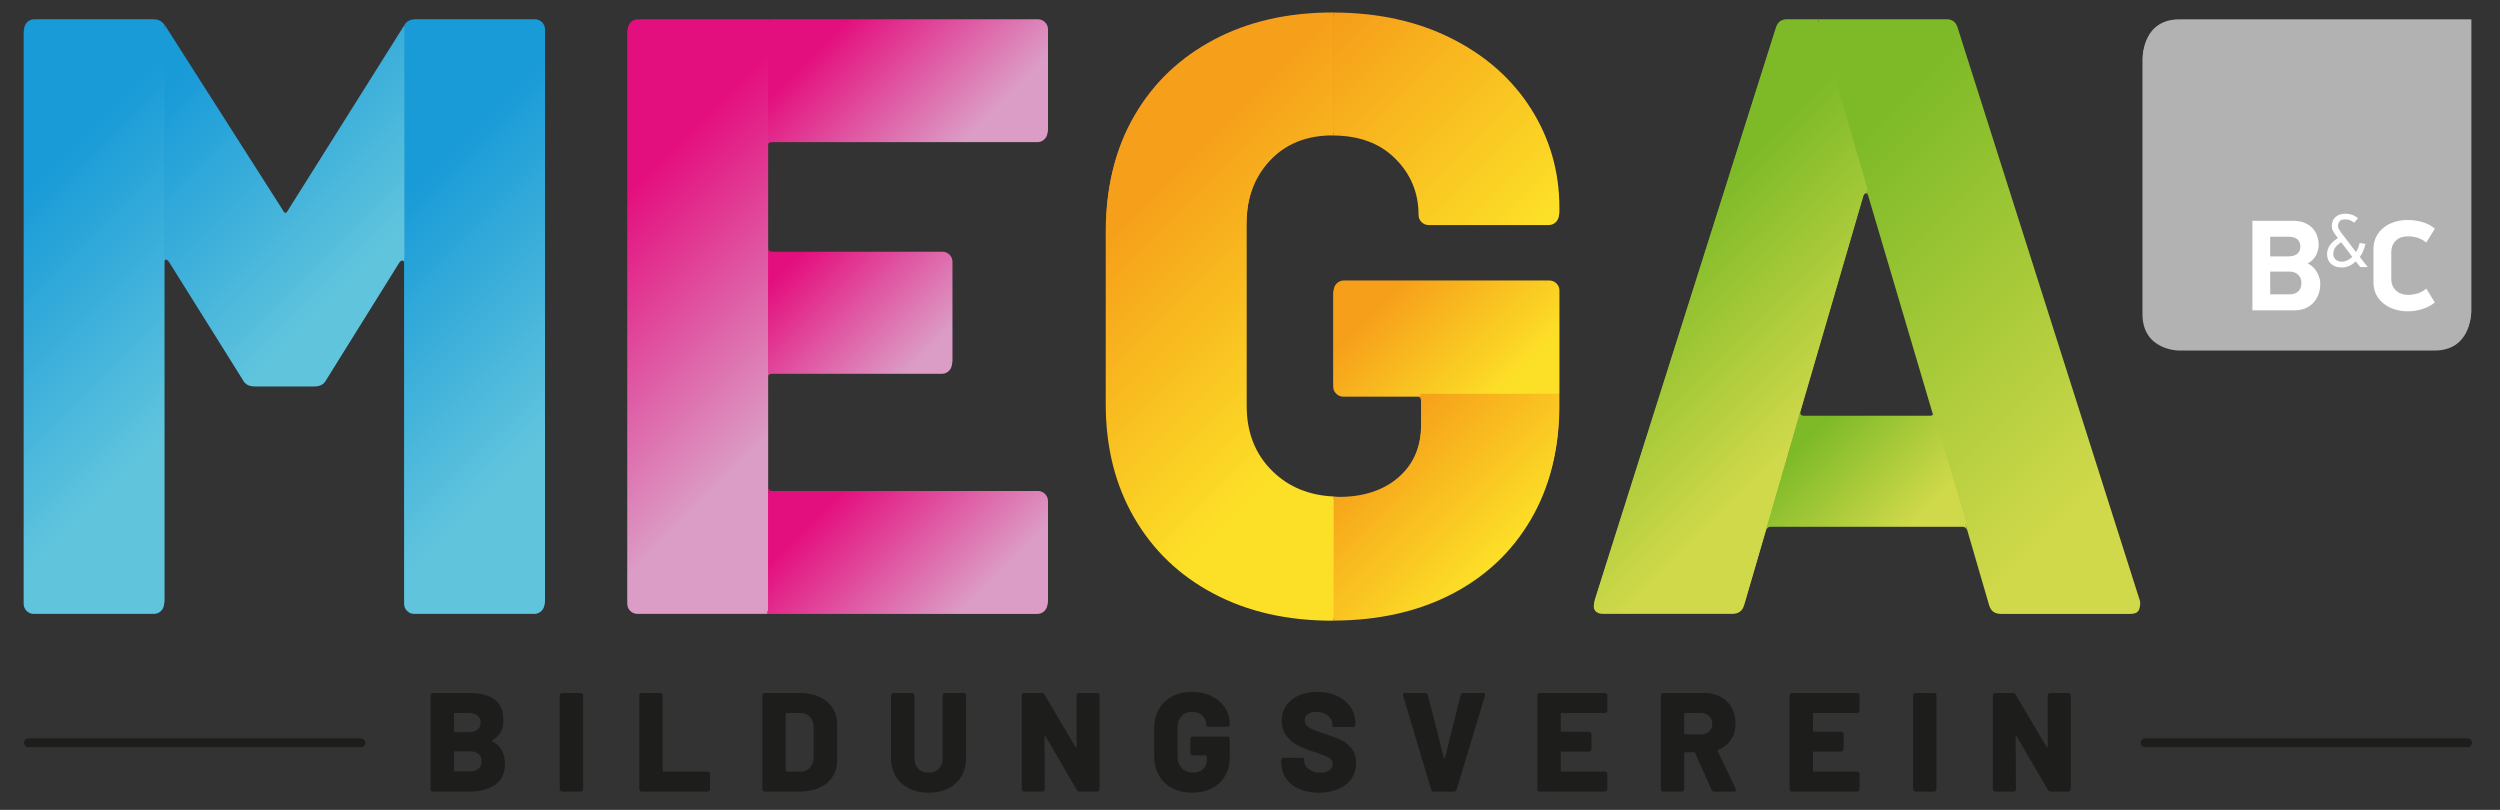 <svg xmlns="http://www.w3.org/2000/svg" width="71" height="23" viewBox="0 0 71 23"><rect x="0" y="0" width="71" height="23" fill="#333333" stroke="none"/><defs><linearGradient id="a" x1="25.991%" x2="74.088%" y1="2.387%" y2="74.207%"><stop offset="0%" stop-color="#199BD8"/><stop offset="100%" stop-color="#60C4DD"/></linearGradient><linearGradient id="b" x1="42.729%" x2="57.251%" y1="19.547%" y2="80.406%"><stop offset="0%" stop-color="#199BD8"/><stop offset="100%" stop-color="#60C4DD"/></linearGradient><linearGradient id="c" x1="42.736%" x2="57.278%" y1="19.493%" y2="80.436%"><stop offset="0%" stop-color="#199BD8"/><stop offset="100%" stop-color="#60C4DD"/></linearGradient><linearGradient id="d" x1="42.842%" x2="57.395%" y1="19.32%" y2="80.685%"><stop offset="0%" stop-color="#E40F7E"/><stop offset="100%" stop-color="#DB9CC5"/></linearGradient><linearGradient id="e" x1="6.305%" x2="88.193%" y1="21.648%" y2="78.365%"><stop offset="0%" stop-color="#E40F7E"/><stop offset="100%" stop-color="#DB9CC5"/></linearGradient><linearGradient id="f" x1="13.364%" x2="83.755%" y1="34.206%" y2="65.464%"><stop offset="0%" stop-color="#E40F7E"/><stop offset="100%" stop-color="#DB9CC5"/></linearGradient><linearGradient id="g" x1="12.999%" x2="84.145%" y1="34.368%" y2="65.962%"><stop offset="0%" stop-color="#E40F7E"/><stop offset="100%" stop-color="#DB9CC5"/></linearGradient><linearGradient id="h" x1="13.76%" x2="87.551%" y1="31.806%" y2="68.852%"><stop offset="0%" stop-color="#F69F1A"/><stop offset="100%" stop-color="#FCDF27"/></linearGradient><linearGradient id="i" x1="18.739%" x2="73.225%" y1="18.958%" y2="73.051%"><stop offset="0%" stop-color="#F69F1A"/><stop offset="100%" stop-color="#FCDF27"/></linearGradient><linearGradient id="j" x1="-1.404%" x2="93.742%" y1="8.139%" y2="96.545%"><stop offset="0%" stop-color="#F69F1A"/><stop offset="100%" stop-color="#FCDF27"/></linearGradient><linearGradient id="k" x1="42.748%" x2="64.816%" y1="20.632%" y2="79.357%"><stop offset="0%" stop-color="#F69F1A"/><stop offset="100%" stop-color="#FCDF27"/></linearGradient><linearGradient id="l" x1="14.611%" x2="85.197%" y1="34.485%" y2="75.394%"><stop offset="0%" stop-color="#7EBA28"/><stop offset="100%" stop-color="#D0D94A"/></linearGradient><linearGradient id="m" x1="28.719%" x2="70.597%" y1="11.823%" y2="88.706%"><stop offset="0%" stop-color="#7EBA28"/><stop offset="100%" stop-color="#D0D94A"/></linearGradient><linearGradient id="n" x1="39.459%" x2="60.956%" y1="31.221%" y2="77.55%"><stop offset="0%" stop-color="#7EBA28"/><stop offset="100%" stop-color="#D0D94A"/></linearGradient><linearGradient id="o" x1="42.736%" x2="57.278%" y1="19.487%" y2="80.43%"><stop offset="0%" stop-color="#199BD8"/><stop offset="100%" stop-color="#60C4DD"/></linearGradient><linearGradient id="p" x1="42.842%" x2="57.395%" y1="19.32%" y2="80.68%"><stop offset="0%" stop-color="#E40F7E"/><stop offset="100%" stop-color="#DB9CC5"/></linearGradient><linearGradient id="q" x1="6.305%" x2="88.193%" y1="21.635%" y2="78.365%"><stop offset="0%" stop-color="#E40F7E"/><stop offset="100%" stop-color="#DB9CC5"/></linearGradient><linearGradient id="r" x1="13.364%" x2="83.755%" y1="34.2%" y2="65.459%"><stop offset="0%" stop-color="#E40F7E"/><stop offset="100%" stop-color="#DB9CC5"/></linearGradient><linearGradient id="s" x1="12.986%" x2="84.132%" y1="34.374%" y2="65.967%"><stop offset="0%" stop-color="#E40F7E"/><stop offset="100%" stop-color="#DB9CC5"/></linearGradient><linearGradient id="t" x1="13.76%" x2="87.551%" y1="31.799%" y2="68.844%"><stop offset="0%" stop-color="#F69F1A"/><stop offset="100%" stop-color="#FCDF27"/></linearGradient><linearGradient id="u" x1="18.739%" x2="73.225%" y1="18.958%" y2="73.036%"><stop offset="0%" stop-color="#F69F1A"/><stop offset="100%" stop-color="#FCDF27"/></linearGradient><linearGradient id="v" x1="14.611%" x2="85.197%" y1="34.485%" y2="75.404%"><stop offset="0%" stop-color="#7EBA28"/><stop offset="100%" stop-color="#D0D94A"/></linearGradient><linearGradient id="w" x1="28.719%" x2="70.597%" y1="11.829%" y2="88.712%"><stop offset="0%" stop-color="#7EBA28"/><stop offset="100%" stop-color="#D0D94A"/></linearGradient><linearGradient id="x" x1="39.462%" x2="60.956%" y1="31.215%" y2="77.55%"><stop offset="0%" stop-color="#7EBA28"/><stop offset="100%" stop-color="#D0D94A"/></linearGradient></defs><g fill="none" fill-rule="evenodd" transform="translate(-3 -3)"><g fill-rule="nonzero"><path fill="#B2B2B2" d="M73.172,3.63 L73.172,11.92 C73.172,11.92 73.172,12.956 72.136,12.956 L64.882,12.956 C64.882,12.956 63.846,12.956 63.846,11.92 L63.846,4.666 C63.846,4.666 63.846,3.63 64.882,3.63 L73.172,3.63 Z"/><path fill="#FFF" d="M72.135,9.576 C72.036,9.49 71.919,9.427 71.782,9.388 C71.645,9.349 71.503,9.329 71.355,9.329 C71.234,9.329 71.116,9.346 71.001,9.381 C70.885,9.415 70.782,9.467 70.693,9.536 C70.603,9.605 70.53,9.691 70.475,9.793 C70.42,9.895 70.392,10.014 70.392,10.149 L70.392,11.102 C70.392,11.24 70.42,11.36 70.477,11.462 C70.534,11.564 70.607,11.649 70.698,11.717 C70.789,11.785 70.892,11.836 71.008,11.87 C71.124,11.905 71.242,11.922 71.362,11.922 C71.512,11.922 71.655,11.9 71.79,11.855 C71.925,11.811 72.04,11.749 72.133,11.67 L71.893,11.279 C71.804,11.348 71.716,11.395 71.629,11.419 C71.542,11.443 71.455,11.456 71.369,11.456 C71.312,11.456 71.256,11.447 71.201,11.43 C71.146,11.413 71.095,11.386 71.05,11.349 C71.004,11.312 70.968,11.265 70.939,11.207 C70.911,11.149 70.897,11.078 70.897,10.995 L70.897,10.253 C70.897,10.169 70.911,10.098 70.939,10.039 C70.967,9.98 71.004,9.932 71.048,9.895 C71.092,9.858 71.143,9.832 71.199,9.816 C71.256,9.8 71.312,9.792 71.369,9.792 C71.455,9.792 71.544,9.805 71.635,9.831 C71.726,9.857 71.811,9.903 71.89,9.969 L72.134,9.578 L72.135,9.576 Z M69.734,10.423 C69.713,10.439 69.689,10.454 69.664,10.467 C69.639,10.48 69.613,10.491 69.585,10.499 C69.558,10.507 69.53,10.512 69.503,10.512 C69.42,10.512 69.357,10.491 69.315,10.449 C69.273,10.407 69.251,10.356 69.251,10.294 C69.251,10.225 69.27,10.164 69.307,10.111 C69.344,10.058 69.4,10.009 69.475,9.963 C69.53,10.032 69.582,10.101 69.633,10.169 C69.684,10.237 69.736,10.306 69.789,10.375 C69.773,10.391 69.755,10.407 69.733,10.423 M70.018,10.665 L70.229,10.665 C70.193,10.621 70.156,10.573 70.117,10.523 C70.078,10.473 70.041,10.425 70.005,10.379 C70.047,10.32 70.08,10.259 70.105,10.197 C70.13,10.135 70.151,10.071 70.166,10.007 L69.998,9.981 C69.988,10.026 69.975,10.069 69.96,10.11 C69.945,10.152 69.924,10.195 69.896,10.241 C69.824,10.146 69.752,10.051 69.679,9.956 C69.606,9.86 69.533,9.765 69.462,9.671 C69.435,9.634 69.415,9.603 69.403,9.58 C69.391,9.556 69.385,9.528 69.385,9.495 C69.385,9.445 69.4,9.402 69.429,9.366 C69.458,9.33 69.508,9.312 69.576,9.312 C69.602,9.312 69.625,9.313 69.646,9.315 C69.667,9.317 69.687,9.321 69.707,9.328 C69.727,9.334 69.748,9.344 69.771,9.357 C69.793,9.37 69.817,9.386 69.843,9.406 L69.953,9.279 C69.9,9.234 69.843,9.201 69.782,9.18 C69.721,9.159 69.661,9.149 69.602,9.149 C69.536,9.149 69.478,9.158 69.429,9.176 C69.38,9.194 69.339,9.219 69.306,9.25 C69.274,9.281 69.249,9.319 69.233,9.362 C69.216,9.405 69.208,9.451 69.208,9.5 C69.208,9.55 69.218,9.595 69.239,9.635 C69.26,9.675 69.286,9.716 69.318,9.758 C69.329,9.772 69.34,9.787 69.35,9.801 C69.36,9.815 69.371,9.829 69.382,9.842 C69.274,9.911 69.196,9.982 69.147,10.055 C69.098,10.128 69.074,10.212 69.074,10.306 C69.074,10.356 69.083,10.403 69.1,10.448 C69.117,10.492 69.143,10.532 69.178,10.566 C69.212,10.6 69.256,10.628 69.309,10.648 C69.362,10.668 69.425,10.678 69.496,10.678 C69.569,10.678 69.639,10.662 69.706,10.631 C69.773,10.599 69.833,10.557 69.888,10.504 L70.017,10.665 L70.018,10.665 Z M68.259,11.355 C68.201,11.412 68.116,11.441 68.002,11.441 L67.459,11.441 L67.459,10.795 L67.998,10.795 C68.106,10.795 68.191,10.825 68.253,10.885 C68.315,10.945 68.345,11.024 68.345,11.122 C68.345,11.22 68.316,11.298 68.258,11.355 M68.228,10.289 C68.169,10.338 68.086,10.363 67.98,10.363 L67.459,10.363 L67.459,9.805 L67.972,9.805 C68.09,9.805 68.177,9.83 68.232,9.879 C68.287,9.928 68.315,10 68.315,10.093 C68.315,10.174 68.285,10.24 68.226,10.289 M68.859,10.982 C68.844,10.927 68.822,10.873 68.792,10.82 C68.763,10.767 68.726,10.718 68.681,10.673 C68.637,10.628 68.584,10.59 68.522,10.561 C68.63,10.507 68.71,10.43 68.76,10.332 C68.81,10.233 68.836,10.137 68.836,10.043 C68.836,9.952 68.821,9.864 68.792,9.78 C68.763,9.696 68.718,9.622 68.657,9.558 C68.597,9.494 68.52,9.443 68.428,9.406 C68.336,9.369 68.225,9.351 68.098,9.351 L66.953,9.351 L66.953,11.895 L68.146,11.895 C68.267,11.895 68.372,11.875 68.464,11.834 C68.555,11.793 68.631,11.739 68.693,11.67 C68.755,11.601 68.801,11.521 68.833,11.43 C68.865,11.339 68.881,11.242 68.881,11.139 C68.881,11.09 68.874,11.038 68.859,10.982"/><path fill="url(#a)" d="M14.453,3.82 L11.164,9.053 C11.116,9.15 11.068,9.15 11.02,9.053 L7.683,3.82 C7.676,3.809 7.666,3.806 7.659,3.796 L7.659,10.47 C7.659,10.407 7.675,10.374 7.707,10.374 C7.739,10.374 7.771,10.397 7.803,10.445 L9.892,13.783 C9.955,13.911 10.068,13.975 10.228,13.975 L11.933,13.975 C12.093,13.975 12.205,13.911 12.269,13.783 L14.333,10.47 C14.365,10.422 14.397,10.398 14.429,10.398 C14.461,10.398 14.477,10.43 14.477,10.495 L14.477,3.794 C14.47,3.805 14.459,3.809 14.453,3.82 L14.453,3.82 Z"/><path fill="url(#b)" d="M7.682,3.82 C7.602,3.692 7.49,3.628 7.346,3.628 L3.96,3.628 C3.88,3.628 3.812,3.656 3.756,3.712 C3.7,3.769 3.672,3.836 3.672,3.916 L3.672,20.146 C3.672,20.226 3.7,20.294 3.756,20.35 C3.812,20.407 3.88,20.434 3.96,20.434 L7.37,20.434 C7.45,20.434 7.517,20.407 7.574,20.35 C7.63,20.294 7.658,20.226 7.658,20.146 L7.658,10.47 C7.658,10.47 7.658,10.47 7.658,10.47 L7.658,3.797 C7.665,3.807 7.675,3.81 7.682,3.821 L7.682,3.82 Z"/><path fill="url(#c)" d="M18.378,3.712 C18.321,3.656 18.253,3.628 18.174,3.628 L14.789,3.628 C14.628,3.628 14.517,3.692 14.453,3.82 C14.459,3.808 14.47,3.804 14.477,3.794 L14.477,20.146 C14.477,20.226 14.505,20.294 14.561,20.35 C14.617,20.407 14.685,20.434 14.765,20.434 L18.175,20.434 C18.255,20.434 18.322,20.407 18.379,20.35 C18.435,20.294 18.463,20.226 18.463,20.146 L18.463,3.916 C18.463,3.836 18.435,3.769 18.379,3.712 L18.378,3.712 Z"/><path fill="url(#d)" d="M24.801,16.905 L24.801,3.628 L21.103,3.628 C21.023,3.628 20.955,3.656 20.899,3.712 C20.843,3.769 20.815,3.836 20.815,3.916 L20.815,20.146 C20.815,20.226 20.843,20.294 20.899,20.35 C20.955,20.407 21.023,20.434 21.103,20.434 L24.801,20.434 L24.801,16.905 Z"/><path fill="url(#e)" d="M24.921,13.616 L29.747,13.616 C29.827,13.616 29.895,13.588 29.951,13.532 C30.007,13.475 30.035,13.408 30.035,13.328 L30.035,10.518 C30.035,10.438 30.007,10.371 29.951,10.314 C29.895,10.258 29.827,10.23 29.747,10.23 L24.921,10.23 C24.84,10.23 24.801,10.19 24.801,10.11 L24.801,13.736 C24.801,13.656 24.841,13.616 24.921,13.616 Z"/><path fill="url(#f)" d="M32.664,3.712 C32.608,3.656 32.54,3.628 32.46,3.628 L24.801,3.628 L24.801,7.157 C24.801,7.077 24.841,7.037 24.921,7.037 L32.46,7.037 C32.54,7.037 32.608,7.01 32.664,6.953 C32.72,6.897 32.748,6.829 32.748,6.749 L32.748,3.916 C32.748,3.836 32.72,3.769 32.664,3.712 Z"/><path fill="url(#g)" d="M32.459,17.026 L24.92,17.026 C24.839,17.026 24.8,16.986 24.8,16.906 L24.8,20.435 L32.459,20.435 C32.539,20.435 32.607,20.408 32.663,20.351 C32.719,20.295 32.747,20.227 32.747,20.147 L32.747,17.314 C32.747,17.234 32.719,17.167 32.663,17.11 C32.607,17.054 32.539,17.026 32.459,17.026 Z"/><path fill="url(#h)" d="M47.273,11.335 C47.273,11.255 47.245,11.188 47.189,11.131 C47.133,11.075 47.065,11.047 46.985,11.047 L41.151,11.047 C41.071,11.047 41.003,11.075 40.947,11.131 C40.891,11.188 40.863,11.255 40.863,11.335 L40.863,13.977 C40.863,14.057 40.891,14.124 40.947,14.18 C41.003,14.237 41.071,14.265 41.151,14.265 L47.273,14.265 L47.273,11.335 L47.273,11.335 Z"/><path fill="url(#i)" d="M42.711,16.629 C42.279,17.006 41.711,17.193 41.006,17.193 C40.956,17.193 40.912,17.183 40.863,17.181 L40.863,20.625 C42.132,20.622 43.249,20.375 44.211,19.882 C45.179,19.386 45.931,18.681 46.468,17.769 C47.004,16.857 47.272,15.8 47.272,14.6 L47.272,14.264 L43.238,14.264 C43.318,14.264 43.358,14.304 43.358,14.383 L43.358,15.056 C43.358,15.728 43.142,16.252 42.71,16.628 L42.711,16.629 Z"/><path fill="url(#j)" d="M44.2,4.168 C43.23,3.684 42.118,3.44 40.864,3.437 L40.864,6.848 C41.604,6.853 42.192,7.071 42.627,7.506 C43.067,7.946 43.287,8.478 43.287,9.103 C43.287,9.183 43.315,9.25 43.371,9.307 C43.427,9.363 43.495,9.391 43.575,9.391 L46.984,9.391 C47.064,9.391 47.132,9.363 47.188,9.307 C47.244,9.25 47.272,9.183 47.272,9.103 L47.272,8.983 C47.272,7.959 47.004,7.022 46.468,6.173 C45.931,5.325 45.175,4.657 44.199,4.168 L44.2,4.168 Z"/><path fill="url(#k)" d="M40.864,17.182 C40.177,17.152 39.597,16.922 39.134,16.473 C38.638,15.994 38.39,15.369 38.39,14.601 L38.39,9.439 C38.39,8.67 38.614,8.046 39.062,7.566 C39.51,7.086 40.102,6.846 40.838,6.846 C40.847,6.846 40.855,6.848 40.864,6.848 L40.864,3.437 C40.855,3.437 40.847,3.436 40.838,3.436 C39.557,3.436 38.433,3.693 37.465,4.205 C36.496,4.718 35.744,5.434 35.208,6.354 C34.671,7.274 34.403,8.342 34.403,9.559 L34.403,14.481 C34.403,15.698 34.671,16.77 35.208,17.698 C35.744,18.627 36.496,19.347 37.465,19.859 C38.433,20.372 39.557,20.628 40.838,20.628 C40.847,20.628 40.855,20.627 40.864,20.627 L40.864,17.183 L40.864,17.182 Z"/><path fill="url(#l)" d="M57.788,14.889 L54.212,14.889 C54.132,14.889 54.1,14.841 54.116,14.744 L53.155,18.057 C53.187,17.994 53.227,17.961 53.275,17.961 L58.749,17.961 C58.798,17.961 58.837,17.993 58.87,18.057 L57.886,14.744 C57.917,14.841 57.886,14.889 57.788,14.889 L57.788,14.889 Z"/><path fill="url(#m)" d="M58.87,18.058 L59.493,20.195 C59.542,20.355 59.653,20.435 59.829,20.435 L63.503,20.435 C63.679,20.435 63.767,20.363 63.767,20.219 C63.767,20.171 63.759,20.131 63.744,20.099 L58.582,3.869 C58.535,3.709 58.43,3.629 58.27,3.629 L54.613,3.629 L56.061,8.575 L57.887,14.745 L58.871,18.058 L58.87,18.058 Z"/><path fill="url(#n)" d="M56.06,8.574 L54.612,3.628 L53.732,3.628 C53.572,3.628 53.468,3.708 53.42,3.868 L48.282,20.098 C48.25,20.21 48.258,20.294 48.306,20.35 C48.354,20.407 48.426,20.434 48.522,20.434 L52.195,20.434 C52.371,20.434 52.483,20.354 52.531,20.194 L53.155,18.057 L54.116,14.744 L55.917,8.574 C55.933,8.526 55.956,8.498 55.989,8.49 C56.02,8.482 56.044,8.51 56.059,8.574 L56.06,8.574 Z"/></g><g fill-rule="nonzero"><path fill="#B2B2B2" d="M73.187,3.549 L73.187,11.839 C73.187,11.839 73.187,12.875 72.151,12.875 L64.897,12.875 C64.897,12.875 63.861,12.875 63.861,11.839 L63.861,4.585 C63.861,4.585 63.861,3.549 64.897,3.549 L73.187,3.549 L73.187,3.549 Z"/><path fill="#FFF" d="M72.15,9.495 C72.051,9.409 71.934,9.346 71.797,9.307 C71.66,9.268 71.518,9.248 71.37,9.248 C71.249,9.248 71.131,9.265 71.016,9.3 C70.9,9.334 70.797,9.386 70.708,9.455 C70.618,9.524 70.545,9.61 70.49,9.712 C70.435,9.814 70.407,9.933 70.407,10.068 L70.407,11.021 C70.407,11.159 70.435,11.279 70.492,11.381 C70.549,11.483 70.622,11.568 70.713,11.636 C70.804,11.704 70.907,11.755 71.023,11.789 C71.139,11.824 71.257,11.841 71.377,11.841 C71.527,11.841 71.67,11.819 71.805,11.774 C71.94,11.73 72.055,11.668 72.148,11.589 L71.908,11.198 C71.819,11.267 71.731,11.314 71.644,11.338 C71.557,11.362 71.47,11.375 71.384,11.375 C71.327,11.375 71.271,11.366 71.216,11.349 C71.161,11.332 71.11,11.305 71.065,11.268 C71.019,11.231 70.983,11.184 70.954,11.126 C70.926,11.068 70.912,10.997 70.912,10.914 L70.912,10.172 C70.912,10.088 70.926,10.017 70.954,9.958 C70.982,9.899 71.019,9.851 71.063,9.814 C71.107,9.777 71.158,9.751 71.214,9.735 C71.271,9.719 71.327,9.711 71.384,9.711 C71.47,9.711 71.559,9.724 71.65,9.75 C71.741,9.776 71.826,9.822 71.905,9.888 L72.149,9.497 L72.15,9.495 Z M69.749,10.342 C69.728,10.358 69.704,10.373 69.679,10.386 C69.654,10.399 69.628,10.41 69.6,10.418 C69.573,10.426 69.545,10.431 69.518,10.431 C69.435,10.431 69.372,10.41 69.33,10.368 C69.288,10.326 69.266,10.275 69.266,10.213 C69.266,10.144 69.285,10.083 69.322,10.03 C69.359,9.977 69.415,9.928 69.49,9.882 C69.545,9.951 69.597,10.02 69.648,10.088 C69.699,10.156 69.751,10.225 69.804,10.294 C69.788,10.31 69.77,10.326 69.748,10.342 M70.033,10.584 L70.244,10.584 C70.208,10.54 70.171,10.492 70.132,10.442 C70.093,10.392 70.056,10.344 70.02,10.298 C70.062,10.239 70.095,10.178 70.12,10.116 C70.145,10.054 70.166,9.99 70.181,9.926 L70.013,9.9 C70.003,9.945 69.99,9.988 69.975,10.029 C69.96,10.071 69.939,10.114 69.911,10.16 C69.839,10.065 69.767,9.97 69.694,9.875 C69.621,9.779 69.548,9.684 69.477,9.59 C69.45,9.553 69.43,9.522 69.418,9.499 C69.406,9.475 69.4,9.447 69.4,9.414 C69.4,9.364 69.415,9.321 69.444,9.285 C69.473,9.249 69.523,9.231 69.591,9.231 C69.617,9.231 69.64,9.232 69.661,9.234 C69.682,9.236 69.702,9.24 69.722,9.247 C69.742,9.253 69.763,9.263 69.786,9.276 C69.808,9.289 69.832,9.305 69.858,9.325 L69.968,9.198 C69.915,9.153 69.858,9.12 69.797,9.099 C69.736,9.078 69.676,9.068 69.617,9.068 C69.551,9.068 69.493,9.077 69.444,9.095 C69.395,9.113 69.354,9.138 69.321,9.169 C69.289,9.2 69.264,9.238 69.248,9.281 C69.231,9.324 69.223,9.37 69.223,9.419 C69.223,9.469 69.233,9.514 69.254,9.554 C69.275,9.594 69.301,9.635 69.333,9.677 C69.344,9.691 69.355,9.706 69.365,9.72 C69.375,9.734 69.386,9.748 69.397,9.761 C69.289,9.83 69.211,9.901 69.162,9.974 C69.113,10.047 69.089,10.131 69.089,10.225 C69.089,10.275 69.098,10.322 69.115,10.367 C69.132,10.411 69.158,10.451 69.193,10.485 C69.227,10.519 69.271,10.547 69.324,10.567 C69.377,10.587 69.44,10.597 69.511,10.597 C69.584,10.597 69.654,10.581 69.721,10.55 C69.788,10.518 69.848,10.476 69.903,10.423 L70.032,10.584 L70.033,10.584 Z M68.274,11.273 C68.216,11.33 68.131,11.359 68.017,11.359 L67.474,11.359 L67.474,10.713 L68.013,10.713 C68.121,10.713 68.206,10.743 68.268,10.803 C68.33,10.863 68.36,10.942 68.36,11.04 C68.36,11.138 68.331,11.216 68.273,11.273 M68.243,10.207 C68.184,10.256 68.101,10.281 67.995,10.281 L67.474,10.281 L67.474,9.723 L67.987,9.723 C68.105,9.723 68.192,9.748 68.247,9.797 C68.302,9.846 68.33,9.918 68.33,10.011 C68.33,10.092 68.3,10.158 68.241,10.207 M68.874,10.901 C68.859,10.846 68.837,10.792 68.807,10.739 C68.778,10.686 68.741,10.637 68.696,10.592 C68.652,10.547 68.599,10.509 68.537,10.48 C68.645,10.426 68.725,10.349 68.775,10.251 C68.825,10.152 68.851,10.056 68.851,9.962 C68.851,9.871 68.836,9.783 68.807,9.699 C68.778,9.615 68.733,9.541 68.672,9.477 C68.612,9.413 68.535,9.362 68.443,9.325 C68.351,9.288 68.24,9.27 68.113,9.27 L66.968,9.27 L66.968,11.814 L68.161,11.814 C68.282,11.814 68.387,11.794 68.479,11.753 C68.57,11.712 68.646,11.658 68.708,11.589 C68.77,11.52 68.816,11.44 68.848,11.349 C68.88,11.258 68.896,11.161 68.896,11.058 C68.896,11.009 68.889,10.957 68.874,10.901"/><path fill="url(#a)" d="M14.468,3.739 L11.179,8.972 C11.131,9.069 11.083,9.069 11.035,8.972 L7.698,3.739 C7.691,3.728 7.681,3.725 7.674,3.715 L7.674,10.389 C7.674,10.326 7.69,10.293 7.722,10.293 C7.754,10.293 7.786,10.316 7.818,10.364 L9.907,13.702 C9.97,13.83 10.083,13.894 10.243,13.894 L11.948,13.894 C12.108,13.894 12.22,13.83 12.284,13.702 L14.348,10.389 C14.38,10.341 14.412,10.317 14.444,10.317 C14.476,10.317 14.492,10.349 14.492,10.414 L14.492,3.713 C14.485,3.724 14.474,3.728 14.468,3.739 L14.468,3.739 Z"/><path fill="url(#b)" d="M7.697,3.739 C7.617,3.611 7.505,3.547 7.361,3.547 L3.975,3.547 C3.895,3.547 3.827,3.575 3.771,3.631 C3.715,3.688 3.687,3.755 3.687,3.835 L3.687,20.065 C3.687,20.145 3.715,20.213 3.771,20.269 C3.827,20.326 3.895,20.353 3.975,20.353 L7.385,20.353 C7.465,20.353 7.532,20.326 7.589,20.269 C7.645,20.213 7.673,20.145 7.673,20.065 L7.673,10.389 C7.673,10.389 7.673,10.389 7.673,10.389 L7.673,3.715 C7.68,3.725 7.69,3.728 7.697,3.739 L7.697,3.739 Z"/><path fill="url(#o)" d="M18.393,3.631 C18.336,3.575 18.268,3.547 18.189,3.547 L14.804,3.547 C14.643,3.547 14.532,3.611 14.468,3.739 C14.474,3.727 14.485,3.723 14.492,3.713 L14.492,20.065 C14.492,20.145 14.52,20.213 14.576,20.269 C14.632,20.326 14.7,20.353 14.78,20.353 L18.19,20.353 C18.27,20.353 18.337,20.326 18.394,20.269 C18.45,20.213 18.478,20.145 18.478,20.065 L18.478,3.835 C18.478,3.755 18.45,3.688 18.394,3.631 L18.393,3.631 Z"/><path fill="url(#p)" d="M24.816,16.824 L24.816,3.547 L21.118,3.547 C21.038,3.547 20.97,3.575 20.914,3.631 C20.858,3.688 20.83,3.755 20.83,3.835 L20.83,20.065 C20.83,20.145 20.858,20.213 20.914,20.269 C20.97,20.326 21.038,20.353 21.118,20.353 L24.816,20.353 L24.816,16.824 Z"/><path fill="url(#q)" d="M24.936,13.535 L29.762,13.535 C29.842,13.535 29.91,13.507 29.966,13.451 C30.022,13.394 30.05,13.327 30.05,13.247 L30.05,10.437 C30.05,10.357 30.022,10.29 29.966,10.233 C29.91,10.177 29.842,10.149 29.762,10.149 L24.936,10.149 C24.855,10.149 24.816,10.109 24.816,10.029 L24.816,13.655 C24.816,13.575 24.856,13.535 24.936,13.535 Z"/><path fill="url(#r)" d="M32.679,3.631 C32.623,3.575 32.555,3.547 32.475,3.547 L24.816,3.547 L24.816,7.076 C24.816,6.996 24.856,6.956 24.936,6.956 L32.475,6.956 C32.555,6.956 32.623,6.929 32.679,6.872 C32.735,6.816 32.763,6.748 32.763,6.668 L32.763,3.835 C32.763,3.755 32.735,3.688 32.679,3.631 Z"/><path fill="url(#s)" d="M32.475,16.944 L24.936,16.944 C24.855,16.944 24.816,16.904 24.816,16.824 L24.816,20.353 L32.475,20.353 C32.555,20.353 32.623,20.326 32.679,20.269 C32.735,20.213 32.763,20.145 32.763,20.065 L32.763,17.232 C32.763,17.152 32.735,17.085 32.679,17.028 C32.623,16.972 32.555,16.944 32.475,16.944 Z"/><path fill="url(#t)" d="M47.288,11.254 C47.288,11.174 47.26,11.107 47.204,11.05 C47.148,10.994 47.08,10.966 47,10.966 L41.166,10.966 C41.086,10.966 41.018,10.994 40.962,11.05 C40.906,11.107 40.878,11.174 40.878,11.254 L40.878,13.896 C40.878,13.976 40.906,14.043 40.962,14.099 C41.018,14.156 41.086,14.184 41.166,14.184 L47.288,14.184 L47.288,11.254 Z"/><path fill="url(#u)" d="M42.726,16.548 C42.294,16.925 41.726,17.112 41.021,17.112 C40.971,17.112 40.927,17.102 40.878,17.1 L40.878,20.544 C42.147,20.541 43.264,20.294 44.226,19.801 C45.194,19.305 45.946,18.6 46.483,17.688 C47.019,16.776 47.287,15.719 47.287,14.519 L47.287,14.183 L43.253,14.183 C43.333,14.183 43.373,14.223 43.373,14.302 L43.373,14.975 C43.373,15.647 43.157,16.171 42.725,16.547 L42.726,16.548 Z"/><path fill="url(#j)" d="M44.215,4.087 C43.245,3.603 42.133,3.359 40.879,3.356 L40.879,6.767 C41.619,6.772 42.207,6.99 42.642,7.425 C43.082,7.865 43.302,8.397 43.302,9.022 C43.302,9.102 43.33,9.169 43.386,9.226 C43.442,9.282 43.51,9.31 43.59,9.31 L46.999,9.31 C47.079,9.31 47.147,9.282 47.203,9.226 C47.259,9.169 47.287,9.102 47.287,9.022 L47.287,8.902 C47.287,7.878 47.019,6.941 46.483,6.092 C45.946,5.244 45.19,4.576 44.214,4.087 L44.215,4.087 Z"/><path fill="url(#k)" d="M40.879,17.1 C40.192,17.07 39.612,16.84 39.149,16.391 C38.653,15.912 38.405,15.287 38.405,14.519 L38.405,9.357 C38.405,8.588 38.629,7.964 39.077,7.484 C39.525,7.004 40.117,6.764 40.853,6.764 C40.862,6.764 40.87,6.766 40.879,6.766 L40.879,3.355 C40.87,3.355 40.862,3.354 40.853,3.354 C39.572,3.354 38.448,3.611 37.48,4.123 C36.511,4.636 35.759,5.352 35.223,6.272 C34.686,7.192 34.418,8.26 34.418,9.477 L34.418,14.399 C34.418,15.616 34.686,16.688 35.223,17.616 C35.759,18.545 36.511,19.265 37.48,19.777 C38.448,20.29 39.572,20.546 40.853,20.546 C40.862,20.546 40.87,20.545 40.879,20.545 L40.879,17.101 L40.879,17.1 Z"/><path fill="url(#v)" d="M57.803,14.807 L54.227,14.807 C54.147,14.807 54.115,14.759 54.131,14.662 L53.17,17.975 C53.202,17.912 53.242,17.879 53.29,17.879 L58.764,17.879 C58.813,17.879 58.852,17.911 58.885,17.975 L57.901,14.662 C57.932,14.759 57.901,14.807 57.803,14.807 Z"/><path fill="url(#w)" d="M58.885,17.976 L59.508,20.113 C59.557,20.273 59.668,20.353 59.844,20.353 L63.518,20.353 C63.694,20.353 63.782,20.281 63.782,20.137 C63.782,20.089 63.774,20.049 63.759,20.017 L58.597,3.787 C58.55,3.627 58.445,3.547 58.285,3.547 L54.628,3.547 L56.076,8.493 L57.902,14.663 L58.886,17.976 L58.885,17.976 Z"/><path fill="url(#x)" d="M56.075,8.493 L54.627,3.547 L53.747,3.547 C53.587,3.547 53.483,3.627 53.435,3.787 L48.297,20.017 C48.265,20.129 48.273,20.213 48.321,20.269 C48.369,20.326 48.441,20.353 48.537,20.353 L52.21,20.353 C52.386,20.353 52.498,20.273 52.546,20.113 L53.17,17.976 L54.131,14.663 L55.932,8.493 C55.948,8.445 55.971,8.417 56.004,8.409 C56.035,8.401 56.059,8.429 56.074,8.493 L56.075,8.493 Z"/></g><g stroke="#1D1D1B" stroke-linecap="round" stroke-width=".25"><line x1="13.25" x2="3.809" y1="24.096" y2="24.096"/><line x1="73.081" x2="63.92" y1="24.096" y2="24.096"/></g><path fill="#1D1D1B" fill-rule="nonzero" d="M16.969 24.037C16.969 24.045 16.974 24.052 16.985 24.057 17.222 24.182 17.341 24.393 17.341 24.689 17.341 24.956 17.249 25.154 17.065 25.285 16.881 25.415 16.639 25.481 16.341 25.481L15.301 25.481C15.28 25.481 15.262 25.474 15.249 25.461 15.236 25.448 15.229 25.43 15.229 25.409L15.229 22.753C15.229 22.732 15.236 22.714 15.249 22.701 15.263 22.687 15.28 22.681 15.301 22.681L16.309 22.681C16.634 22.681 16.88 22.742 17.047 22.865 17.214 22.988 17.297 23.187 17.297 23.461 17.297 23.722 17.193 23.908 16.985 24.017 16.974 24.022 16.969 24.029 16.969 24.037L16.969 24.037ZM15.893 23.277 15.893 23.765C15.893 23.784 15.902 23.793 15.921 23.793L16.309 23.793C16.418 23.793 16.502 23.77 16.561 23.723 16.62 23.676 16.649 23.61 16.649 23.525 16.649 23.437 16.619 23.369 16.561 23.321 16.502 23.273 16.418 23.249 16.309 23.249L15.921 23.249C15.902 23.249 15.893 23.258 15.893 23.277L15.893 23.277ZM16.589 24.835C16.648 24.786 16.677 24.714 16.677 24.621 16.677 24.53 16.648 24.46 16.591 24.411 16.533 24.362 16.45 24.337 16.341 24.337L15.921 24.337C15.902 24.337 15.893 24.346 15.893 24.365L15.893 24.881C15.893 24.9 15.902 24.909 15.921 24.909L16.341 24.909C16.447 24.909 16.53 24.884 16.589 24.835L16.589 24.835ZM18.917 25.461C18.904 25.448 18.897 25.43 18.897 25.409L18.897 22.753C18.897 22.732 18.904 22.714 18.917 22.701 18.931 22.687 18.948 22.681 18.969 22.681L19.489 22.681C19.51 22.681 19.528 22.687 19.541 22.701 19.555 22.714 19.561 22.731 19.561 22.753L19.561 25.409C19.561 25.43 19.555 25.448 19.541 25.461 19.528 25.474 19.51 25.481 19.489 25.481L18.969 25.481C18.948 25.481 18.93 25.474 18.917 25.461ZM21.176 25.461C21.163 25.448 21.156 25.43 21.156 25.409L21.156 22.753C21.156 22.732 21.163 22.714 21.176 22.701 21.19 22.687 21.207 22.681 21.228 22.681L21.748 22.681C21.769 22.681 21.787 22.687 21.8 22.701 21.814 22.714 21.82 22.731 21.82 22.753L21.82 24.885C21.82 24.904 21.829 24.913 21.848 24.913L23.092 24.913C23.113 24.913 23.131 24.919 23.144 24.933 23.157 24.946 23.164 24.964 23.164 24.985L23.164 25.409C23.164 25.43 23.157 25.448 23.144 25.461 23.13 25.474 23.113 25.481 23.092 25.481L21.228 25.481C21.207 25.481 21.189 25.474 21.176 25.461L21.176 25.461ZM24.669 25.461C24.656 25.448 24.649 25.43 24.649 25.409L24.649 22.753C24.649 22.732 24.656 22.714 24.669 22.701 24.683 22.687 24.7 22.681 24.721 22.681L25.717 22.681C25.925 22.681 26.109 22.717 26.269 22.789 26.429 22.861 26.553 22.964 26.641 23.097 26.729 23.23 26.773 23.384 26.773 23.557L26.773 24.605C26.773 24.778 26.729 24.932 26.641 25.065 26.553 25.198 26.429 25.301 26.269 25.373 26.109 25.445 25.925 25.481 25.717 25.481L24.721 25.481C24.7 25.481 24.682 25.474 24.669 25.461L24.669 25.461ZM25.341 24.913 25.745 24.913C25.851 24.913 25.938 24.875 26.005 24.799 26.072 24.723 26.107 24.621 26.109 24.493L26.109 23.669C26.109 23.541 26.075 23.439 26.007 23.363 25.939 23.287 25.85 23.249 25.741 23.249L25.341 23.249C25.322 23.249 25.313 23.258 25.313 23.277L25.313 24.885C25.313 24.904 25.322 24.913 25.341 24.913L25.341 24.913ZM28.815 25.391C28.654 25.309 28.528 25.194 28.439 25.045 28.35 24.896 28.305 24.724 28.305 24.529L28.305 22.753C28.305 22.732 28.311 22.714 28.325 22.701 28.338 22.687 28.355 22.681 28.377 22.681L28.897 22.681C28.918 22.681 28.936 22.687 28.949 22.701 28.962 22.714 28.969 22.731 28.969 22.753L28.969 24.529C28.969 24.654 29.006 24.755 29.079 24.831 29.152 24.907 29.25 24.945 29.373 24.945 29.493 24.945 29.59 24.907 29.663 24.831 29.736 24.755 29.773 24.654 29.773 24.529L29.773 22.753C29.773 22.732 29.78 22.714 29.793 22.701 29.806 22.687 29.824 22.681 29.845 22.681L30.365 22.681C30.386 22.681 30.404 22.687 30.417 22.701 30.43 22.714 30.437 22.731 30.437 22.753L30.437 24.529C30.437 24.724 30.393 24.896 30.305 25.045 30.217 25.194 30.092 25.31 29.931 25.391 29.769 25.472 29.583 25.513 29.373 25.513 29.163 25.513 28.976 25.472 28.815 25.391L28.815 25.391ZM32.037 25.461C32.023 25.448 32.017 25.43 32.017 25.409L32.017 22.753C32.017 22.732 32.023 22.714 32.037 22.701 32.05 22.687 32.067 22.681 32.089 22.681L32.581 22.681C32.618 22.681 32.646 22.697 32.665 22.729L33.545 24.217C33.55 24.228 33.557 24.232 33.565 24.229 33.573 24.226 33.577 24.218 33.577 24.205L33.573 22.753C33.573 22.732 33.58 22.714 33.593 22.701 33.607 22.687 33.624 22.681 33.645 22.681L34.157 22.681C34.178 22.681 34.196 22.687 34.209 22.701 34.222 22.714 34.229 22.731 34.229 22.753L34.229 25.409C34.229 25.43 34.222 25.448 34.209 25.461 34.195 25.474 34.178 25.481 34.157 25.481L33.665 25.481C33.63 25.481 33.602 25.465 33.581 25.433L32.701 23.925C32.696 23.912 32.688 23.906 32.679 23.909 32.67 23.911 32.665 23.919 32.665 23.933L32.673 25.409C32.673 25.43 32.666 25.448 32.653 25.461 32.64 25.474 32.622 25.481 32.601 25.481L32.089 25.481C32.068 25.481 32.05 25.474 32.037 25.461L32.037 25.461ZM36.291 25.385C36.129 25.3 36.004 25.18 35.915 25.025 35.826 24.87 35.781 24.692 35.781 24.489L35.781 23.669C35.781 23.466 35.826 23.289 35.915 23.135 36.004 22.982 36.129 22.863 36.291 22.777 36.452 22.692 36.64 22.649 36.853 22.649 37.063 22.649 37.25 22.69 37.413 22.771 37.576 22.853 37.702 22.964 37.791 23.105 37.88 23.246 37.925 23.402 37.925 23.573 37.925 23.618 37.901 23.641 37.853 23.641L37.333 23.641C37.285 23.641 37.261 23.633 37.261 23.617L37.261 23.593C37.261 23.489 37.224 23.401 37.151 23.327 37.078 23.253 36.978 23.217 36.853 23.217 36.73 23.217 36.631 23.257 36.557 23.337 36.482 23.417 36.445 23.521 36.445 23.649L36.445 24.509C36.445 24.637 36.487 24.741 36.569 24.821 36.651 24.901 36.756 24.941 36.881 24.941 36.998 24.941 37.093 24.91 37.165 24.847 37.237 24.784 37.273 24.697 37.273 24.585L37.273 24.481C37.273 24.462 37.264 24.453 37.245 24.453L36.877 24.453C36.856 24.453 36.838 24.446 36.825 24.433 36.812 24.419 36.805 24.402 36.805 24.381L36.805 23.989C36.805 23.968 36.812 23.95 36.825 23.937 36.839 23.924 36.856 23.917 36.877 23.917L37.853 23.917C37.874 23.917 37.892 23.924 37.905 23.937 37.919 23.95 37.925 23.968 37.925 23.989L37.925 24.509C37.925 24.709 37.881 24.885 37.791 25.037 37.702 25.189 37.576 25.306 37.415 25.389 37.253 25.472 37.066 25.513 36.853 25.513 36.64 25.513 36.452 25.47 36.291 25.385L36.291 25.385ZM39.895 25.407C39.734 25.337 39.609 25.235 39.521 25.103 39.433 24.971 39.389 24.818 39.389 24.645L39.389 24.593C39.389 24.572 39.396 24.554 39.409 24.541 39.422 24.528 39.44 24.521 39.461 24.521L39.969 24.521C39.99 24.521 40.008 24.526 40.021 24.535 40.035 24.544 40.041 24.556 40.041 24.569L40.041 24.617C40.041 24.702 40.084 24.778 40.171 24.845 40.257 24.912 40.369 24.945 40.505 24.945 40.622 24.945 40.709 24.92 40.765 24.869 40.821 24.818 40.849 24.76 40.849 24.693 40.849 24.618 40.816 24.561 40.751 24.521 40.686 24.481 40.569 24.435 40.401 24.381L40.313 24.353C40.143 24.297 39.993 24.236 39.865 24.171 39.737 24.106 39.628 24.015 39.537 23.899 39.447 23.783 39.401 23.64 39.401 23.469 39.401 23.304 39.444 23.159 39.531 23.035 39.617 22.911 39.738 22.815 39.891 22.749 40.044 22.682 40.219 22.649 40.413 22.649 40.619 22.649 40.803 22.687 40.967 22.761 41.131 22.836 41.259 22.941 41.353 23.077 41.447 23.213 41.493 23.369 41.493 23.545L41.493 23.577C41.493 23.598 41.486 23.616 41.473 23.629 41.46 23.642 41.442 23.649 41.421 23.649L40.913 23.649C40.892 23.649 40.874 23.646 40.861 23.639 40.847 23.632 40.841 23.622 40.841 23.609L40.841 23.573C40.841 23.48 40.799 23.397 40.717 23.325 40.634 23.253 40.524 23.217 40.385 23.217 40.281 23.217 40.199 23.238 40.141 23.281 40.082 23.324 40.053 23.384 40.053 23.461 40.053 23.52 40.072 23.568 40.109 23.607 40.146 23.646 40.204 23.682 40.283 23.715 40.362 23.749 40.482 23.792 40.645 23.845 40.832 23.909 40.977 23.965 41.081 24.013 41.185 24.061 41.283 24.139 41.375 24.247 41.467 24.355 41.513 24.497 41.513 24.673 41.513 24.841 41.469 24.988 41.381 25.115 41.293 25.242 41.169 25.34 41.009 25.409 40.849 25.478 40.665 25.513 40.457 25.513 40.244 25.513 40.057 25.477 39.895 25.407L39.895 25.407ZM43.645 25.421 42.849 22.761C42.847 22.753 42.845 22.744 42.845 22.733 42.845 22.698 42.866 22.681 42.909 22.681L43.473 22.681C43.515 22.681 43.542 22.702 43.553 22.745L44.005 24.521C44.01 24.532 44.016 24.537 44.023 24.537 44.029 24.537 44.034 24.532 44.037 24.521L44.481 22.745C44.491 22.702 44.518 22.681 44.561 22.681L45.113 22.681C45.139 22.681 45.158 22.687 45.169 22.701 45.179 22.714 45.181 22.734 45.173 22.761L44.369 25.421C44.358 25.461 44.33 25.481 44.285 25.481L43.725 25.481C43.683 25.481 43.656 25.461 43.645 25.421L43.645 25.421ZM48.629 23.229C48.615 23.242 48.598 23.249 48.577 23.249L47.353 23.249C47.334 23.249 47.325 23.258 47.325 23.277L47.325 23.753C47.325 23.772 47.334 23.781 47.353 23.781L48.125 23.781C48.146 23.781 48.164 23.788 48.177 23.801 48.19 23.815 48.197 23.832 48.197 23.853L48.197 24.273C48.197 24.294 48.19 24.312 48.177 24.325 48.164 24.338 48.146 24.345 48.125 24.345L47.353 24.345C47.334 24.345 47.325 24.355 47.325 24.373L47.325 24.885C47.325 24.904 47.334 24.913 47.353 24.913L48.577 24.913C48.598 24.913 48.616 24.919 48.629 24.933 48.642 24.946 48.649 24.964 48.649 24.985L48.649 25.409C48.649 25.43 48.642 25.448 48.629 25.461 48.615 25.474 48.598 25.481 48.577 25.481L46.733 25.481C46.712 25.481 46.694 25.474 46.681 25.461 46.668 25.448 46.661 25.43 46.661 25.409L46.661 22.753C46.661 22.732 46.668 22.714 46.681 22.701 46.695 22.687 46.712 22.681 46.733 22.681L48.577 22.681C48.598 22.681 48.616 22.687 48.629 22.701 48.642 22.714 48.649 22.731 48.649 22.753L48.649 23.177C48.649 23.198 48.642 23.216 48.629 23.229L48.629 23.229ZM51.605 25.425 51.141 24.385C51.136 24.372 51.125 24.365 51.109 24.365L50.861 24.365C50.842 24.365 50.833 24.375 50.833 24.393L50.833 25.409C50.833 25.43 50.827 25.448 50.813 25.461 50.8 25.474 50.782 25.481 50.761 25.481L50.241 25.481C50.22 25.481 50.202 25.474 50.189 25.461 50.176 25.448 50.169 25.43 50.169 25.409L50.169 22.753C50.169 22.732 50.176 22.714 50.189 22.701 50.203 22.687 50.22 22.681 50.241 22.681L51.405 22.681C51.581 22.681 51.736 22.717 51.869 22.789 52.002 22.861 52.106 22.963 52.179 23.095 52.252 23.227 52.289 23.379 52.289 23.549 52.289 23.725 52.246 23.879 52.159 24.009 52.072 24.14 51.951 24.235 51.797 24.293 51.778 24.301 51.773 24.314 51.781 24.333L52.293 25.397 52.301 25.429C52.301 25.464 52.28 25.481 52.237 25.481L51.689 25.481C51.649 25.481 51.621 25.462 51.605 25.425ZM50.833 23.277 50.833 23.829C50.833 23.848 50.842 23.857 50.861 23.857L51.297 23.857C51.396 23.857 51.475 23.83 51.537 23.775 51.599 23.72 51.629 23.648 51.629 23.557 51.629 23.464 51.599 23.389 51.537 23.333 51.475 23.277 51.396 23.249 51.297 23.249L50.861 23.249C50.842 23.249 50.833 23.258 50.833 23.277L50.833 23.277ZM55.793 23.229C55.779 23.242 55.762 23.249 55.741 23.249L54.517 23.249C54.498 23.249 54.489 23.258 54.489 23.277L54.489 23.753C54.489 23.772 54.498 23.781 54.517 23.781L55.289 23.781C55.31 23.781 55.328 23.788 55.341 23.801 55.354 23.815 55.361 23.832 55.361 23.853L55.361 24.273C55.361 24.294 55.354 24.312 55.341 24.325 55.328 24.338 55.31 24.345 55.289 24.345L54.517 24.345C54.498 24.345 54.489 24.355 54.489 24.373L54.489 24.885C54.489 24.904 54.498 24.913 54.517 24.913L55.741 24.913C55.762 24.913 55.78 24.919 55.793 24.933 55.806 24.946 55.813 24.964 55.813 24.985L55.813 25.409C55.813 25.43 55.806 25.448 55.793 25.461 55.779 25.474 55.762 25.481 55.741 25.481L53.897 25.481C53.876 25.481 53.858 25.474 53.845 25.461 53.832 25.448 53.825 25.43 53.825 25.409L53.825 22.753C53.825 22.732 53.832 22.714 53.845 22.701 53.859 22.687 53.876 22.681 53.897 22.681L55.741 22.681C55.762 22.681 55.78 22.687 55.793 22.701 55.806 22.714 55.813 22.731 55.813 22.753L55.813 23.177C55.813 23.198 55.806 23.216 55.793 23.229L55.793 23.229ZM57.352 25.461C57.339 25.448 57.332 25.43 57.332 25.409L57.332 22.753C57.332 22.732 57.339 22.714 57.352 22.701 57.366 22.687 57.383 22.681 57.404 22.681L57.924 22.681C57.945 22.681 57.963 22.687 57.976 22.701 57.99 22.714 57.996 22.731 57.996 22.753L57.996 25.409C57.996 25.43 57.99 25.448 57.976 25.461 57.963 25.474 57.945 25.481 57.924 25.481L57.404 25.481C57.383 25.481 57.365 25.474 57.352 25.461ZM59.617 25.461C59.603 25.448 59.597 25.43 59.597 25.409L59.597 22.753C59.597 22.732 59.603 22.714 59.617 22.701 59.63 22.687 59.647 22.681 59.669 22.681L60.161 22.681C60.198 22.681 60.226 22.697 60.245 22.729L61.125 24.217C61.13 24.228 61.137 24.232 61.145 24.229 61.153 24.226 61.157 24.218 61.157 24.205L61.153 22.753C61.153 22.732 61.16 22.714 61.173 22.701 61.187 22.687 61.204 22.681 61.225 22.681L61.737 22.681C61.758 22.681 61.776 22.687 61.789 22.701 61.802 22.714 61.809 22.731 61.809 22.753L61.809 25.409C61.809 25.43 61.802 25.448 61.789 25.461 61.775 25.474 61.758 25.481 61.737 25.481L61.245 25.481C61.21 25.481 61.182 25.465 61.161 25.433L60.281 23.925C60.276 23.912 60.268 23.906 60.259 23.909 60.25 23.911 60.245 23.919 60.245 23.933L60.253 25.409C60.253 25.43 60.246 25.448 60.233 25.461 60.22 25.474 60.202 25.481 60.181 25.481L59.669 25.481C59.648 25.481 59.63 25.474 59.617 25.461L59.617 25.461Z"/></g></svg>